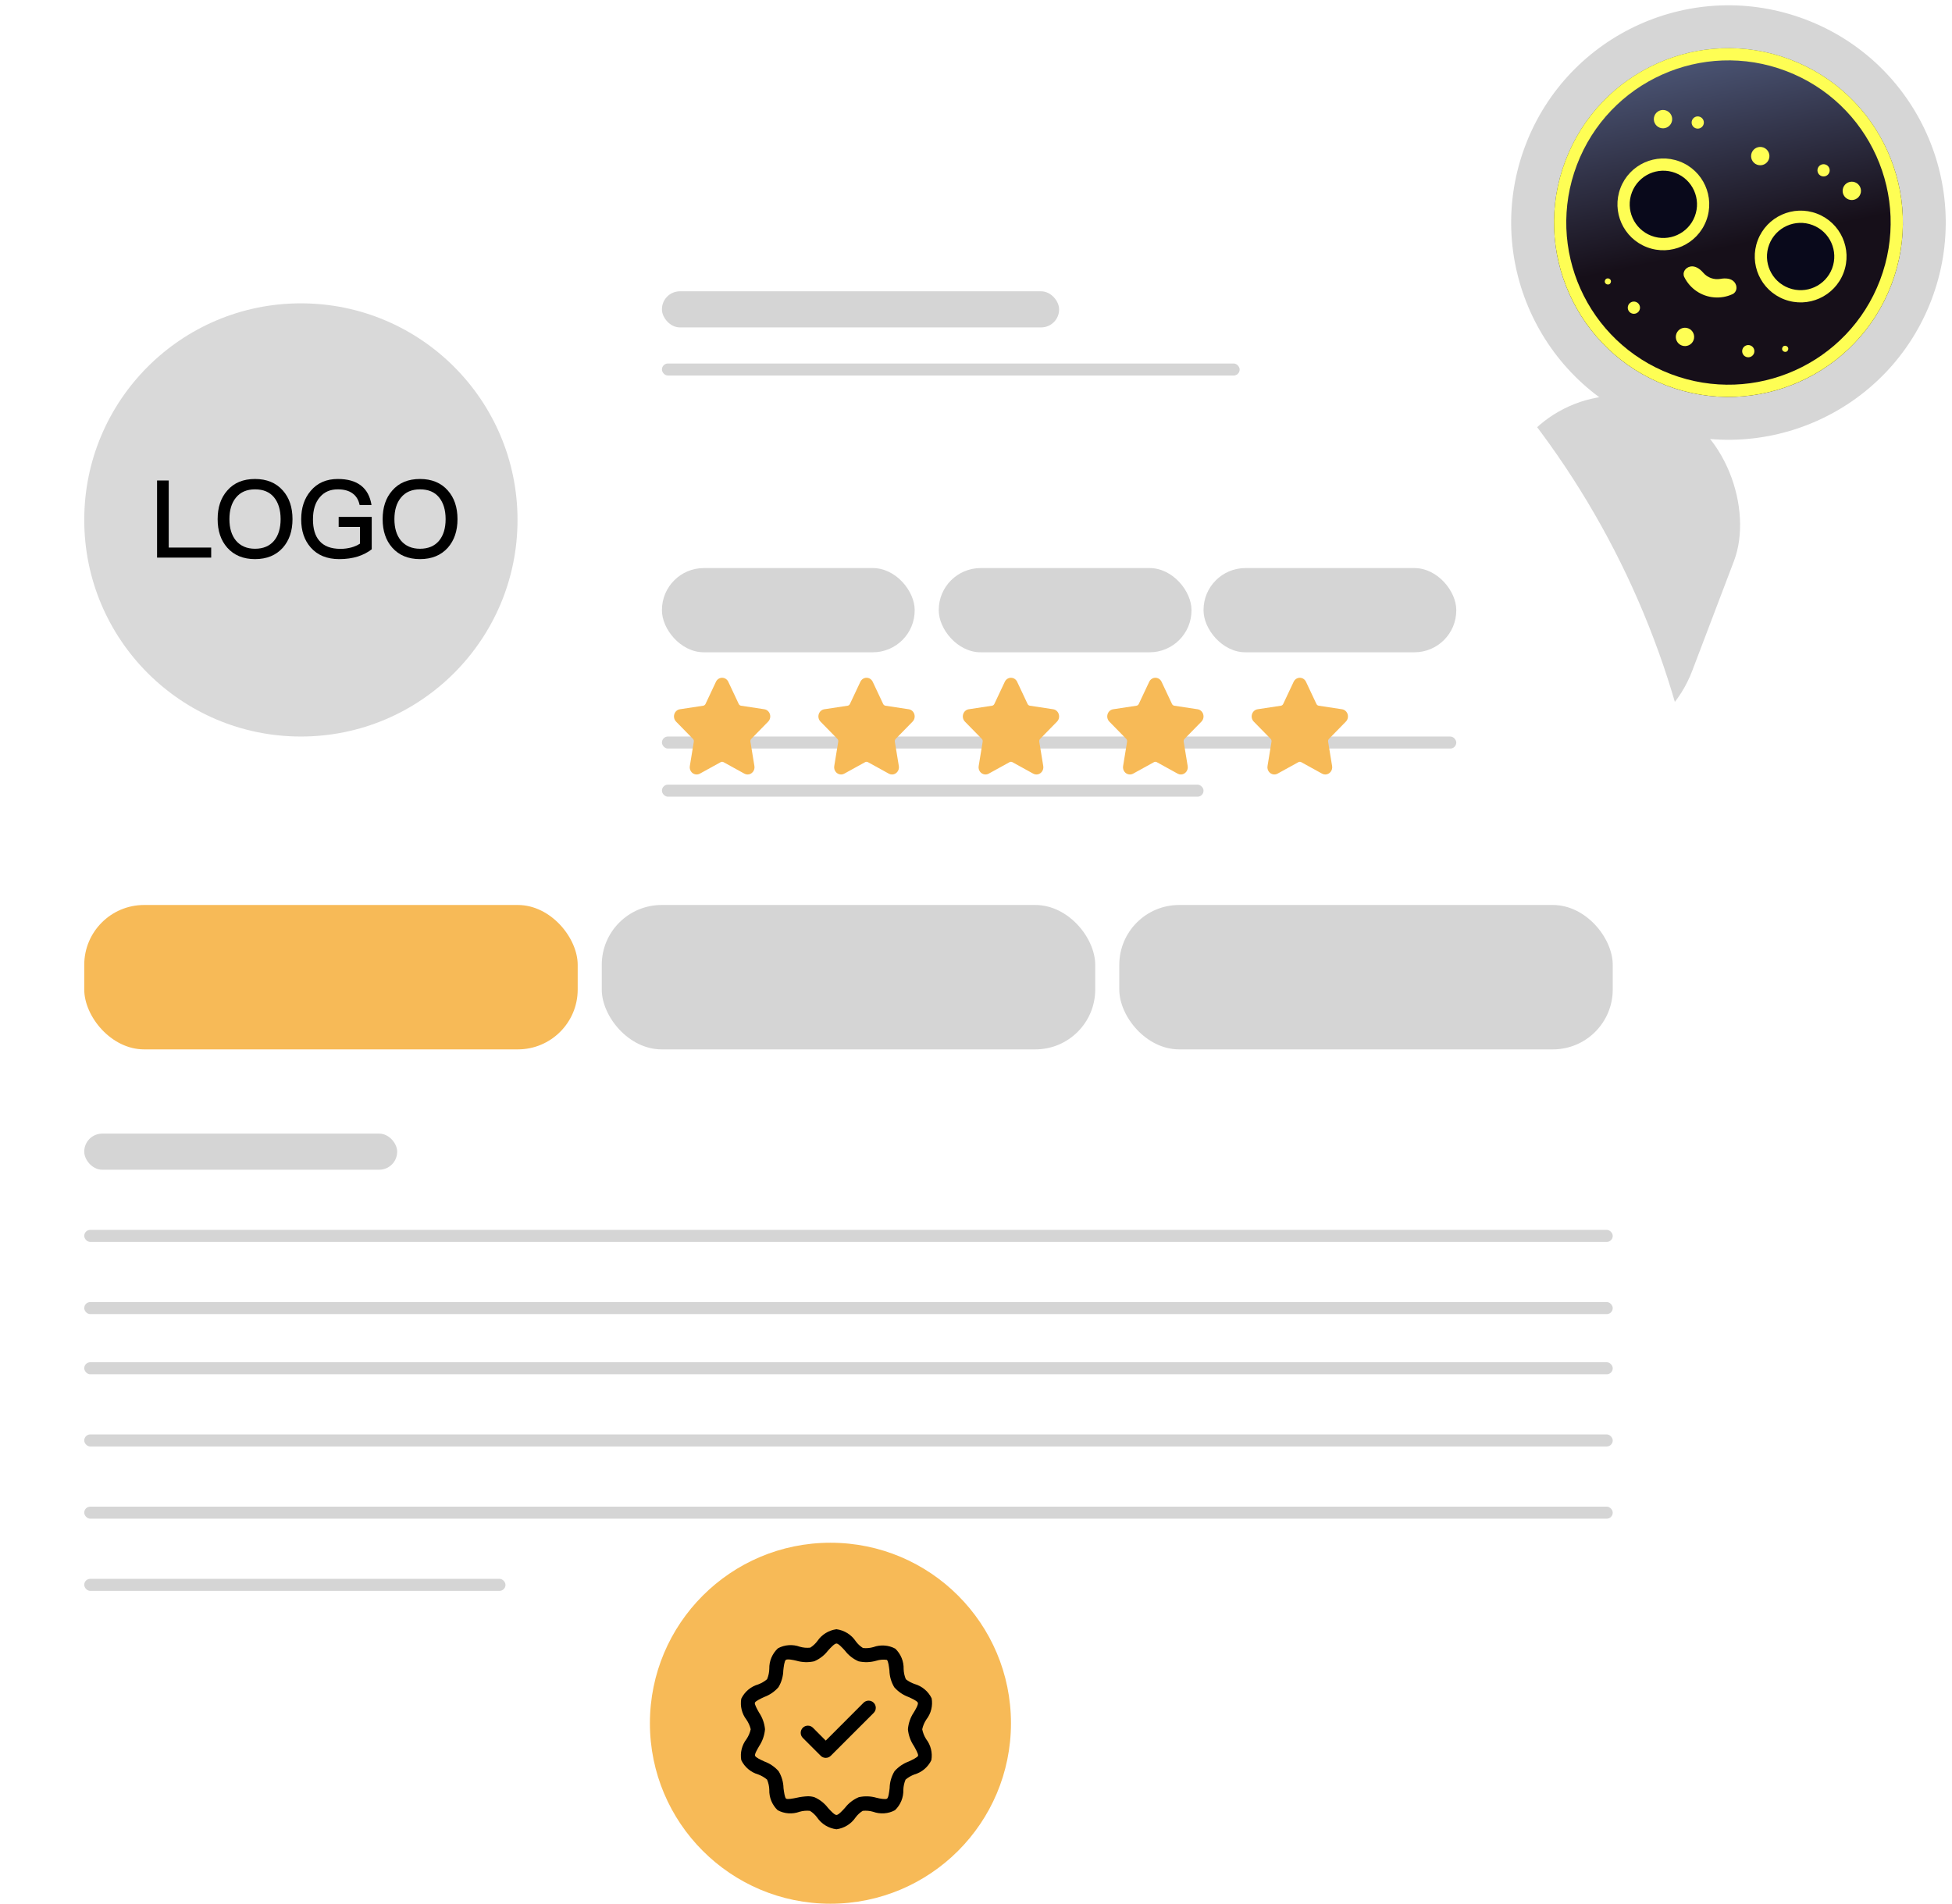 <svg width="163" height="159" viewBox="0 0 163 159" fill="none" xmlns="http://www.w3.org/2000/svg">
<circle cx="144.333" cy="18.587" r="18.14" transform="rotate(20.811 144.333 18.587)" fill="#D6D6D6"/>
<circle cx="144.333" cy="18.587" r="14.563" transform="rotate(20.811 144.333 18.587)" fill="url(#paint0_linear_4401_3951)"/>
<g filter="url(#filter0_d_4401_3951)">
<path fill-rule="evenodd" clip-rule="evenodd" d="M139.522 31.244C146.513 33.901 154.334 30.388 156.991 23.398C159.648 16.407 156.135 8.586 149.144 5.929C142.154 3.272 134.333 6.785 131.676 13.776C129.019 20.766 132.532 28.587 139.522 31.244ZM139.159 32.2C146.677 35.057 155.089 31.279 157.946 23.761C160.804 16.242 157.025 7.831 149.507 4.974C141.989 2.116 133.578 5.894 130.72 13.413C127.863 20.931 131.641 29.342 139.159 32.2Z" fill="#FEFE54"/>
</g>
<g filter="url(#filter1_d_4401_3951)">
<circle cx="150.362" cy="21.425" r="3.832" transform="rotate(20.811 150.362 21.425)" fill="#FEFE54"/>
</g>
<circle cx="146.989" cy="13.037" r="0.766" transform="rotate(20.811 146.989 13.037)" fill="#FEFE54"/>
<circle cx="140.703" cy="28.139" r="0.766" transform="rotate(-159.189 140.703 28.139)" fill="#FEFE54"/>
<circle cx="152.276" cy="14.226" r="0.511" transform="rotate(20.811 152.276 14.226)" fill="#FEFE54"/>
<circle cx="136.436" cy="25.698" r="0.511" transform="rotate(-159.189 136.436 25.698)" fill="#FEFE54"/>
<circle cx="0.508" cy="0.508" r="0.508" transform="matrix(-0.939 -0.357 -0.357 0.939 142.427 9.937)" fill="#FEFE54"/>
<circle cx="0.508" cy="0.508" r="0.508" transform="matrix(0.939 0.357 0.357 -0.939 145.33 29.626)" fill="#FEFE54"/>
<circle cx="154.633" cy="15.941" r="0.766" transform="rotate(20.811 154.633 15.941)" fill="#FEFE54"/>
<circle cx="134.264" cy="23.506" r="0.255" transform="rotate(-159.189 134.264 23.506)" fill="#FEFE54"/>
<circle cx="0.763" cy="0.763" r="0.763" transform="matrix(-0.939 -0.357 -0.357 0.939 139.857 9.506)" fill="#FEFE54"/>
<circle cx="0.254" cy="0.254" r="0.254" transform="matrix(0.939 0.357 0.357 -0.939 148.741 29.282)" fill="#FEFE54"/>
<g filter="url(#filter2_d_4401_3951)">
<circle cx="138.896" cy="17.068" r="3.832" transform="rotate(20.811 138.896 17.068)" fill="#FEFE54"/>
</g>
<circle cx="150.36" cy="21.425" r="2.81" transform="rotate(20.811 150.36 21.425)" fill="#09091B"/>
<circle cx="138.897" cy="17.067" r="2.81" transform="rotate(20.811 138.897 17.067)" fill="#09091B"/>
<path d="M144.837 23.571C145.103 23.901 145.053 24.394 144.668 24.57C144.428 24.68 144.172 24.759 143.909 24.804C143.393 24.892 142.862 24.847 142.368 24.672C141.875 24.497 141.434 24.198 141.088 23.804C140.912 23.603 140.764 23.381 140.646 23.144C140.458 22.765 140.73 22.351 141.144 22.262C141.558 22.174 141.955 22.461 142.231 22.782C142.234 22.785 142.237 22.789 142.241 22.793C142.413 22.99 142.634 23.139 142.881 23.227C143.128 23.314 143.393 23.337 143.651 23.293C143.656 23.292 143.661 23.291 143.666 23.291C144.082 23.215 144.571 23.242 144.837 23.571Z" fill="#FEFE54"/>
<rect x="129.299" y="30.093" width="20.439" height="30.148" rx="10.169" transform="rotate(20.811 129.299 30.093)" fill="#D6D6D6"/>
<circle cx="71.355" cy="78.6" r="71.355" fill="white"/>
<rect x="55.275" y="24.33" width="33.165" height="3.015" rx="1.5" fill="#D5D5D5"/>
<rect x="55.275" y="30.36" width="48.24" height="1.005" rx="0.5" fill="#D5D5D5"/>
<rect x="55.275" y="61.515" width="66.33" height="1.005" rx="0.5" fill="#D5D5D5"/>
<rect x="55.275" y="65.535" width="45.225" height="1.005" rx="0.5" fill="#D5D5D5"/>
<rect x="55.275" y="47.445" width="21.105" height="7.035" rx="3.5" fill="#D5D5D5"/>
<rect x="78.39" y="47.445" width="21.105" height="7.035" rx="3.5" fill="#D5D5D5"/>
<rect x="100.5" y="47.445" width="21.105" height="7.035" rx="3.5" fill="#D5D5D5"/>
<circle cx="25.125" cy="43.425" r="18.09" fill="#D9D9D9"/>
<path d="M64.145 60.269C64.304 60.107 64.359 59.87 64.291 59.649C64.223 59.428 64.044 59.271 63.826 59.237L61.879 58.941C61.796 58.928 61.724 58.873 61.687 58.794L60.817 56.945C60.719 56.737 60.521 56.608 60.3 56.608C60.079 56.608 59.881 56.737 59.783 56.945L58.913 58.795C58.875 58.874 58.804 58.928 58.721 58.941L56.774 59.237C56.555 59.271 56.377 59.428 56.308 59.649C56.24 59.87 56.296 60.107 56.454 60.269L57.863 61.709C57.923 61.77 57.95 61.859 57.936 61.945L57.604 63.978C57.575 64.157 57.619 64.332 57.73 64.469C57.901 64.683 58.201 64.748 58.44 64.616L60.181 63.656C60.254 63.616 60.346 63.616 60.418 63.656L62.16 64.616C62.244 64.663 62.334 64.686 62.428 64.686C62.598 64.686 62.759 64.607 62.87 64.469C62.981 64.332 63.025 64.157 62.996 63.978L62.663 61.945C62.649 61.859 62.677 61.77 62.737 61.709L64.145 60.269Z" fill="#F7BA57"/>
<path d="M76.205 60.269C76.364 60.107 76.419 59.87 76.351 59.649C76.283 59.428 76.105 59.271 75.885 59.237L73.939 58.941C73.856 58.928 73.784 58.873 73.747 58.794L72.877 56.945C72.779 56.737 72.581 56.608 72.36 56.608C72.139 56.608 71.941 56.737 71.843 56.945L70.972 58.795C70.935 58.874 70.864 58.928 70.781 58.941L68.834 59.237C68.615 59.271 68.437 59.428 68.368 59.649C68.3 59.87 68.356 60.107 68.514 60.269L69.923 61.709C69.983 61.77 70.01 61.859 69.996 61.945L69.664 63.978C69.634 64.157 69.679 64.332 69.79 64.469C69.961 64.683 70.261 64.748 70.5 64.616L72.241 63.656C72.314 63.616 72.406 63.616 72.478 63.656L74.219 64.616C74.304 64.663 74.394 64.686 74.488 64.686C74.658 64.686 74.819 64.607 74.93 64.469C75.041 64.332 75.085 64.157 75.056 63.978L74.723 61.945C74.709 61.859 74.737 61.77 74.797 61.709L76.205 60.269Z" fill="#F7BA57"/>
<path d="M88.265 60.269C88.424 60.107 88.479 59.87 88.411 59.649C88.343 59.428 88.164 59.271 87.945 59.237L85.999 58.941C85.916 58.928 85.844 58.873 85.807 58.794L84.937 56.945C84.839 56.737 84.641 56.608 84.42 56.608C84.199 56.608 84.001 56.737 83.903 56.945L83.032 58.795C82.995 58.874 82.924 58.928 82.841 58.941L80.894 59.237C80.675 59.271 80.497 59.428 80.428 59.649C80.36 59.87 80.416 60.107 80.574 60.269L81.983 61.709C82.043 61.77 82.07 61.859 82.056 61.945L81.724 63.978C81.694 64.157 81.739 64.332 81.85 64.469C82.021 64.683 82.321 64.748 82.56 64.616L84.301 63.656C84.374 63.616 84.466 63.616 84.538 63.656L86.279 64.616C86.364 64.663 86.454 64.686 86.548 64.686C86.718 64.686 86.879 64.607 86.99 64.469C87.101 64.332 87.145 64.157 87.116 63.978L86.783 61.945C86.769 61.859 86.797 61.77 86.857 61.709L88.265 60.269Z" fill="#F7BA57"/>
<path d="M100.325 60.269C100.483 60.107 100.539 59.87 100.471 59.649C100.403 59.428 100.224 59.271 100.005 59.237L98.059 58.941C97.976 58.928 97.904 58.873 97.867 58.794L96.997 56.945C96.899 56.737 96.701 56.608 96.48 56.608C96.259 56.608 96.061 56.737 95.963 56.945L95.092 58.795C95.055 58.874 94.984 58.928 94.901 58.941L92.954 59.237C92.735 59.271 92.557 59.428 92.488 59.649C92.42 59.87 92.476 60.107 92.634 60.269L94.043 61.709C94.103 61.77 94.13 61.859 94.116 61.945L93.784 63.978C93.754 64.157 93.799 64.332 93.909 64.469C94.081 64.683 94.381 64.748 94.62 64.616L96.361 63.656C96.434 63.616 96.526 63.616 96.598 63.656L98.339 64.616C98.424 64.663 98.514 64.686 98.608 64.686C98.778 64.686 98.939 64.607 99.05 64.469C99.161 64.332 99.205 64.157 99.176 63.978L98.843 61.945C98.829 61.859 98.857 61.77 98.917 61.709L100.325 60.269Z" fill="#F7BA57"/>
<path d="M112.385 60.269C112.543 60.107 112.599 59.87 112.531 59.649C112.463 59.428 112.284 59.271 112.065 59.237L110.119 58.941C110.036 58.928 109.964 58.873 109.927 58.794L109.057 56.945C108.959 56.737 108.761 56.608 108.54 56.608C108.319 56.608 108.121 56.737 108.023 56.945L107.152 58.795C107.115 58.874 107.043 58.928 106.961 58.941L105.014 59.237C104.795 59.271 104.617 59.428 104.548 59.649C104.48 59.87 104.536 60.107 104.694 60.269L106.103 61.709C106.163 61.77 106.19 61.859 106.176 61.945L105.844 63.978C105.814 64.157 105.859 64.332 105.97 64.469C106.141 64.683 106.441 64.748 106.68 64.616L108.421 63.656C108.494 63.616 108.586 63.616 108.658 63.656L110.399 64.616C110.484 64.663 110.574 64.686 110.668 64.686C110.838 64.686 110.999 64.607 111.11 64.469C111.221 64.332 111.265 64.157 111.236 63.978L110.903 61.945C110.889 61.859 110.917 61.77 110.977 61.709L112.385 60.269Z" fill="#F7BA57"/>
<path d="M35.073 40.005C36.047 40.005 36.823 40.321 37.391 40.961C37.932 41.566 38.203 42.368 38.203 43.361C38.203 44.344 37.932 45.138 37.391 45.751C36.823 46.382 36.047 46.698 35.073 46.698C34.09 46.698 33.314 46.373 32.755 45.742C32.213 45.129 31.952 44.335 31.952 43.361C31.952 42.377 32.213 41.584 32.755 40.97C33.314 40.321 34.09 40.005 35.073 40.005ZM35.073 40.871C34.387 40.871 33.855 41.096 33.476 41.566C33.115 42.008 32.935 42.603 32.935 43.361C32.935 44.109 33.115 44.705 33.476 45.147C33.855 45.597 34.387 45.832 35.073 45.832C35.758 45.832 36.291 45.606 36.66 45.165C37.021 44.732 37.211 44.127 37.211 43.361C37.211 42.585 37.021 41.98 36.66 41.538C36.291 41.087 35.758 40.871 35.073 40.871Z" fill="black"/>
<path d="M28.208 40.005C29.029 40.005 29.678 40.185 30.157 40.564C30.617 40.925 30.905 41.457 31.023 42.179H30.03C29.94 41.746 29.742 41.421 29.435 41.205C29.128 40.979 28.713 40.871 28.208 40.871C27.586 40.871 27.09 41.078 26.72 41.511C26.323 41.962 26.134 42.585 26.134 43.379C26.134 44.154 26.305 44.75 26.666 45.165C27.045 45.616 27.64 45.841 28.443 45.841C28.759 45.841 29.056 45.796 29.336 45.724C29.606 45.652 29.841 45.543 30.057 45.408V44.01H28.28V43.171H31.041V45.877C30.707 46.139 30.319 46.337 29.877 46.481C29.408 46.626 28.894 46.698 28.334 46.698C27.306 46.698 26.512 46.373 25.944 45.724C25.412 45.12 25.15 44.335 25.15 43.379C25.15 42.413 25.412 41.62 25.944 40.997C26.503 40.33 27.261 40.005 28.208 40.005Z" fill="black"/>
<path d="M21.295 40.005C22.27 40.005 23.045 40.321 23.613 40.961C24.155 41.566 24.425 42.368 24.425 43.361C24.425 44.344 24.155 45.138 23.613 45.751C23.045 46.382 22.27 46.698 21.295 46.698C20.312 46.698 19.536 46.373 18.977 45.742C18.436 45.129 18.174 44.335 18.174 43.361C18.174 42.377 18.436 41.584 18.977 40.97C19.536 40.321 20.312 40.005 21.295 40.005ZM21.295 40.871C20.61 40.871 20.078 41.096 19.699 41.566C19.338 42.008 19.157 42.603 19.157 43.361C19.157 44.109 19.338 44.705 19.699 45.147C20.078 45.597 20.61 45.832 21.295 45.832C21.981 45.832 22.513 45.606 22.883 45.165C23.244 44.732 23.433 44.127 23.433 43.361C23.433 42.585 23.244 41.98 22.883 41.538C22.513 41.087 21.981 40.871 21.295 40.871Z" fill="black"/>
<path d="M13.116 40.131H14.09V45.733H17.635V46.572H13.116V40.131Z" fill="black"/>
<rect x="7.035" y="102.72" width="127.635" height="1.005" rx="0.5" fill="#D5D5D5"/>
<rect x="7.035" y="108.75" width="127.635" height="1.005" rx="0.5" fill="#D5D5D5"/>
<rect x="7.035" y="113.775" width="127.635" height="1.005" rx="0.5" fill="#D5D5D5"/>
<rect x="7.035" y="119.805" width="127.635" height="1.005" rx="0.5" fill="#D5D5D5"/>
<rect x="7.035" y="125.835" width="127.635" height="1.005" rx="0.5" fill="#D5D5D5"/>
<rect x="7.035" y="131.865" width="35.175" height="1.005" rx="0.5" fill="#D5D5D5"/>
<rect x="7.035" y="94.68" width="26.13" height="3.015" rx="1.5" fill="#D5D5D5"/>
<rect x="7.035" y="75.585" width="41.205" height="12.06" rx="5" fill="#F7BA57"/>
<rect x="50.25" y="75.585" width="41.205" height="12.06" rx="5" fill="#D5D5D5"/>
<rect x="93.465" y="75.585" width="41.205" height="12.06" rx="5" fill="#D5D5D5"/>
<circle cx="69.345" cy="143.925" r="15.075" fill="#F7BA57"/>
<path d="M77.009 144.428C77.073 144.133 77.192 143.854 77.361 143.604C77.552 143.357 77.689 143.073 77.764 142.77C77.839 142.467 77.85 142.151 77.796 141.844C77.657 141.556 77.458 141.301 77.213 141.096C76.969 140.89 76.683 140.738 76.376 140.65C76.111 140.559 75.863 140.424 75.642 140.251C75.529 139.982 75.467 139.695 75.457 139.403C75.467 139.086 75.41 138.77 75.29 138.476C75.17 138.181 74.989 137.916 74.759 137.697C74.481 137.547 74.175 137.458 73.86 137.436C73.546 137.413 73.23 137.457 72.933 137.565C72.651 137.648 72.355 137.674 72.062 137.643C71.83 137.497 71.627 137.309 71.465 137.088C71.284 136.813 71.046 136.58 70.767 136.405C70.488 136.23 70.175 136.117 69.848 136.074C69.528 136.117 69.221 136.226 68.947 136.396C68.672 136.566 68.436 136.791 68.255 137.058C68.093 137.279 67.89 137.467 67.658 137.613C67.365 137.644 67.07 137.618 66.787 137.535C66.49 137.427 66.175 137.383 65.86 137.406C65.545 137.428 65.239 137.517 64.961 137.667C64.727 137.884 64.542 138.149 64.417 138.443C64.293 138.737 64.232 139.054 64.239 139.373C64.233 139.675 64.171 139.972 64.054 140.251C63.836 140.435 63.587 140.58 63.32 140.68C63.013 140.768 62.727 140.92 62.483 141.125C62.238 141.331 62.039 141.586 61.9 141.874C61.846 142.181 61.857 142.497 61.932 142.8C62.007 143.103 62.144 143.387 62.335 143.634C62.5 143.875 62.62 144.144 62.688 144.428C62.623 144.722 62.504 145.001 62.335 145.251C62.144 145.498 62.007 145.782 61.932 146.085C61.857 146.388 61.846 146.704 61.9 147.011C62.039 147.299 62.238 147.554 62.483 147.759C62.727 147.965 63.013 148.117 63.32 148.205C63.587 148.305 63.836 148.45 64.054 148.634C64.167 148.903 64.23 149.19 64.239 149.482C64.229 149.799 64.286 150.115 64.406 150.409C64.526 150.703 64.707 150.969 64.937 151.188C65.215 151.338 65.521 151.427 65.836 151.449C66.151 151.472 66.467 151.428 66.763 151.32C67.046 151.237 67.342 151.211 67.634 151.242C67.867 151.388 68.069 151.576 68.231 151.797C68.415 152.067 68.655 152.294 68.933 152.464C69.212 152.633 69.524 152.742 69.848 152.782C70.168 152.739 70.475 152.629 70.75 152.459C71.024 152.289 71.26 152.064 71.441 151.797C71.603 151.576 71.806 151.388 72.038 151.242C72.331 151.211 72.627 151.237 72.909 151.32C73.206 151.428 73.522 151.472 73.836 151.449C74.151 151.427 74.457 151.338 74.735 151.188C74.965 150.969 75.146 150.703 75.266 150.409C75.386 150.115 75.443 149.799 75.433 149.482C75.443 149.19 75.505 148.903 75.618 148.634C75.837 148.45 76.085 148.305 76.352 148.205C76.66 148.117 76.945 147.965 77.19 147.759C77.434 147.554 77.633 147.299 77.772 147.011C77.826 146.704 77.816 146.388 77.74 146.085C77.665 145.782 77.528 145.498 77.337 145.251C77.177 144.999 77.066 144.72 77.009 144.428ZM76.323 145.836C76.454 146.074 76.704 146.51 76.663 146.641C76.621 146.773 76.173 146.987 75.887 147.119C75.427 147.287 75.016 147.568 74.694 147.936C74.438 148.362 74.298 148.848 74.288 149.344C74.252 149.643 74.198 150.132 74.073 150.222C73.948 150.311 73.476 150.222 73.19 150.15C72.708 150.01 72.199 149.994 71.71 150.102C71.256 150.294 70.859 150.6 70.558 150.991C70.343 151.23 70.015 151.588 69.848 151.588C69.681 151.588 69.353 151.23 69.138 150.991C68.842 150.603 68.452 150.297 68.004 150.102C67.83 150.05 67.649 150.024 67.467 150.025C67.15 150.037 66.834 150.079 66.524 150.15C66.238 150.21 65.755 150.305 65.641 150.222C65.528 150.138 65.462 149.625 65.426 149.344C65.416 148.848 65.276 148.362 65.021 147.936C64.698 147.568 64.287 147.287 63.827 147.119C63.541 146.987 63.105 146.791 63.051 146.641C62.998 146.492 63.26 146.074 63.392 145.836C63.671 145.415 63.84 144.931 63.881 144.428C63.834 143.923 63.66 143.438 63.374 143.019C63.242 142.781 62.992 142.345 63.034 142.214C63.075 142.082 63.523 141.868 63.809 141.736C64.27 141.569 64.68 141.287 65.003 140.919C65.259 140.493 65.398 140.007 65.409 139.511C65.444 139.212 65.498 138.723 65.623 138.633C65.749 138.544 66.22 138.633 66.507 138.705C66.988 138.845 67.497 138.861 67.986 138.753C68.441 138.561 68.837 138.255 69.138 137.864C69.353 137.625 69.681 137.267 69.848 137.267C70.015 137.267 70.343 137.625 70.558 137.864C70.854 138.252 71.244 138.558 71.692 138.753C72.181 138.861 72.69 138.845 73.172 138.705C73.457 138.616 73.759 138.591 74.055 138.633C74.18 138.723 74.234 139.23 74.27 139.511C74.28 140.007 74.42 140.493 74.675 140.919C74.998 141.287 75.409 141.569 75.869 141.736C76.155 141.868 76.591 142.065 76.645 142.214C76.698 142.363 76.436 142.81 76.305 143.019C76.025 143.44 75.857 143.924 75.815 144.428C75.862 144.932 76.037 145.417 76.323 145.836Z" fill="black"/>
<path d="M72.109 142.214L68.953 145.376L67.885 144.302C67.829 144.247 67.763 144.202 67.69 144.172C67.618 144.142 67.54 144.127 67.461 144.127C67.382 144.127 67.304 144.142 67.232 144.172C67.159 144.202 67.093 144.247 67.037 144.302C66.982 144.358 66.937 144.424 66.907 144.497C66.877 144.569 66.862 144.647 66.862 144.726C66.862 144.805 66.877 144.882 66.907 144.955C66.937 145.028 66.982 145.094 67.037 145.15L68.529 146.641C68.585 146.697 68.65 146.742 68.723 146.772C68.796 146.802 68.874 146.818 68.953 146.818C69.031 146.818 69.109 146.802 69.182 146.772C69.255 146.742 69.321 146.697 69.376 146.641L72.957 143.061C73.012 143.005 73.056 142.939 73.087 142.867C73.117 142.794 73.132 142.716 73.132 142.637C73.132 142.559 73.117 142.481 73.087 142.408C73.056 142.335 73.012 142.269 72.957 142.214C72.901 142.158 72.835 142.114 72.762 142.084C72.69 142.054 72.612 142.038 72.533 142.038C72.454 142.038 72.376 142.054 72.304 142.084C72.231 142.114 72.165 142.158 72.109 142.214Z" fill="black"/>
<defs>
<filter id="filter0_d_4401_3951" x="125.746" y="0" width="37.173" height="37.174" filterUnits="userSpaceOnUse" color-interpolation-filters="sRGB">
<feFlood flood-opacity="0" result="BackgroundImageFix"/>
<feColorMatrix in="SourceAlpha" type="matrix" values="0 0 0 0 0 0 0 0 0 0 0 0 0 0 0 0 0 0 127 0" result="hardAlpha"/>
<feOffset/>
<feGaussianBlur stdDeviation="2"/>
<feComposite in2="hardAlpha" operator="out"/>
<feColorMatrix type="matrix" values="0 0 0 0 1 0 0 0 0 0.638 0 0 0 0 0 0 0 0 1 0"/>
<feBlend mode="normal" in2="BackgroundImageFix" result="effect1_dropShadow_4401_3951"/>
<feBlend mode="normal" in="SourceGraphic" in2="effect1_dropShadow_4401_3951" result="shape"/>
</filter>
<filter id="filter1_d_4401_3951" x="142.507" y="13.571" width="15.707" height="15.707" filterUnits="userSpaceOnUse" color-interpolation-filters="sRGB">
<feFlood flood-opacity="0" result="BackgroundImageFix"/>
<feColorMatrix in="SourceAlpha" type="matrix" values="0 0 0 0 0 0 0 0 0 0 0 0 0 0 0 0 0 0 127 0" result="hardAlpha"/>
<feOffset/>
<feGaussianBlur stdDeviation="2"/>
<feComposite in2="hardAlpha" operator="out"/>
<feColorMatrix type="matrix" values="0 0 0 0 1 0 0 0 0 0.638 0 0 0 0 0 0 0 0 1 0"/>
<feBlend mode="normal" in2="BackgroundImageFix" result="effect1_dropShadow_4401_3951"/>
<feBlend mode="normal" in="SourceGraphic" in2="effect1_dropShadow_4401_3951" result="shape"/>
</filter>
<filter id="filter2_d_4401_3951" x="131.042" y="9.214" width="15.707" height="15.707" filterUnits="userSpaceOnUse" color-interpolation-filters="sRGB">
<feFlood flood-opacity="0" result="BackgroundImageFix"/>
<feColorMatrix in="SourceAlpha" type="matrix" values="0 0 0 0 0 0 0 0 0 0 0 0 0 0 0 0 0 0 127 0" result="hardAlpha"/>
<feOffset/>
<feGaussianBlur stdDeviation="2"/>
<feComposite in2="hardAlpha" operator="out"/>
<feColorMatrix type="matrix" values="0 0 0 0 1 0 0 0 0 0.638 0 0 0 0 0 0 0 0 1 0"/>
<feBlend mode="normal" in2="BackgroundImageFix" result="effect1_dropShadow_4401_3951"/>
<feBlend mode="normal" in="SourceGraphic" in2="effect1_dropShadow_4401_3951" result="shape"/>
</filter>
<linearGradient id="paint0_linear_4401_3951" x1="134.762" y1="4.044" x2="145.237" y2="20.395" gradientUnits="userSpaceOnUse">
<stop stop-color="#566387"/>
<stop offset="1" stop-color="#160F19"/>
</linearGradient>
</defs>
</svg>
